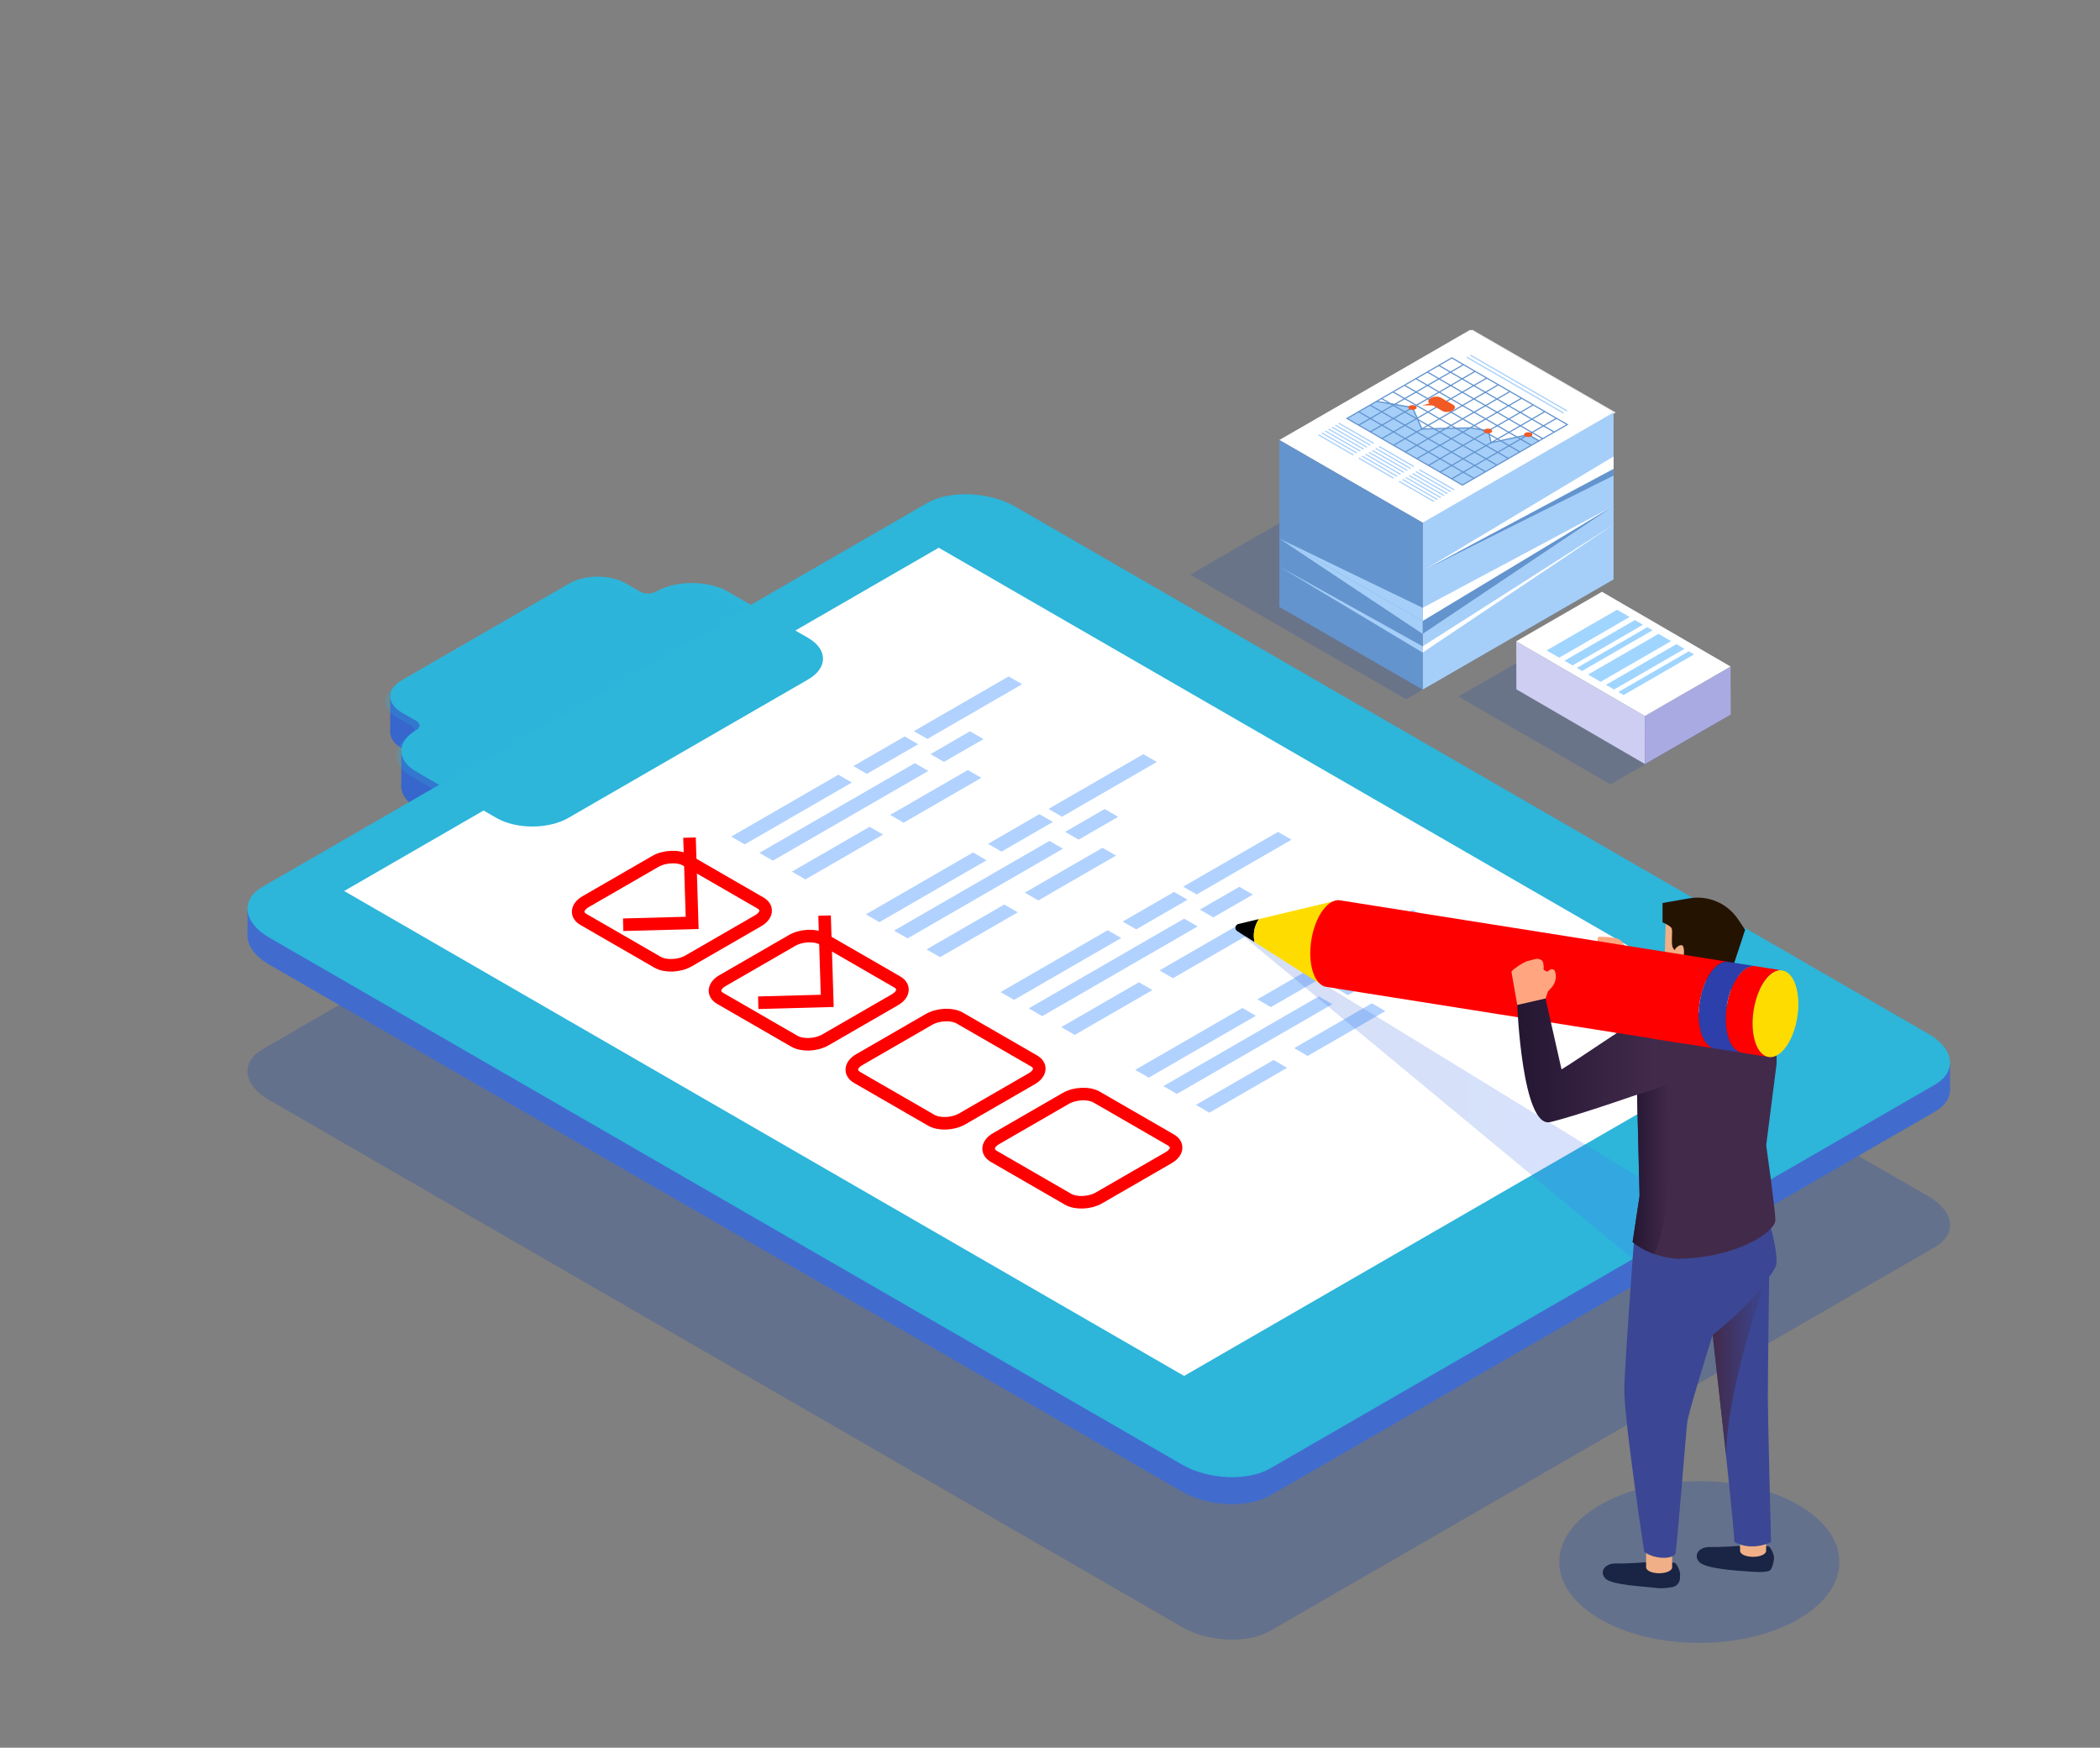 <?xml version="1.0" encoding="UTF-8"?>
<svg id="_ÍĽ_ă_1" data-name="ÍĽ˛ă_1" xmlns="http://www.w3.org/2000/svg" xmlns:xlink="http://www.w3.org/1999/xlink" viewBox="0 0 3844.89 3200">
  <rect x="0" y="0" width="3844.89" height="3200" fill="#808080" stroke="none"/>
  <defs>
    <style>
      .cls-1 {
        fill: #a5cff9;
      }

      .cls-2 {
        fill: #f0f0f0;
      }

      .cls-3 {
        fill: #fff;
      }

      .cls-4 {
        fill: #f0af86;
      }

      .cls-5 {
        fill: url(#_Î_ĂüĂű_Ä_Ą_ä_14);
      }

      .cls-6 {
        fill: url(#_Î_ĂüĂű_Ä_Ą_ä_73);
      }

      .cls-6, .cls-7, .cls-8 {
        opacity: .22;
      }

      .cls-7, .cls-9 {
        fill: #2db5da;
      }

      .cls-10 {
        opacity: .51;
      }

      .cls-11 {
        fill: #b1d2ff;
      }

      .cls-12 {
        fill: #3b4794;
      }

      .cls-13 {
        stroke: #6394ce;
        stroke-width: 2.17px;
      }

      .cls-13, .cls-14, .cls-15 {
        fill: none;
      }

      .cls-13, .cls-15 {
        stroke-miterlimit: 10;
      }

      .cls-16 {
        fill: #ffdc00;
      }

      .cls-17 {
        fill: #f15a24;
      }

      .cls-18 {
        fill: url(#_Î_ĂüĂű_Ä_Ą_ä_20);
      }

      .cls-19 {
        fill: #45acff;
      }

      .cls-8, .cls-20 {
        fill: #003cb9;
      }

      .cls-21 {
        fill: #ffa681;
      }

      .cls-22 {
        fill: #1a2444;
      }

      .cls-23 {
        fill: #aaaae2;
      }

      .cls-24 {
        fill: #416cce;
      }

      .cls-25 {
        fill: #f44a63;
      }

      .cls-26 {
        fill: #cecef2;
      }

      .cls-27 {
        fill: url(#_Î_ĂüĂű_Ä_Ą_ä_14-2);
      }

      .cls-28 {
        fill: #2d3faa;
      }

      .cls-29 {
        fill: #6394ce;
      }

      .cls-30 {
        fill: #251302;
      }

      .cls-20 {
        opacity: .17;
      }

      .cls-15 {
        stroke: red;
        stroke-width: 23px;
      }

      .cls-31 {
        fill: #3766cc;
      }

      .cls-32 {
        fill: #422a4b;
      }

      .cls-33 {
        fill: red;
      }
    </style>
    <linearGradient id="_Î_ĂüĂű_Ä_Ą_ä_73" data-name="Î´ĂüĂűµÄ˝Ą±ä 73" x1="2265.23" y1="2004.78" x2="3120.95" y2="2004.78" gradientUnits="userSpaceOnUse">
      <stop offset="0" stop-color="#416cce"/>
      <stop offset="1" stop-color="#4b7cff"/>
    </linearGradient>
    <linearGradient id="_Î_ĂüĂű_Ä_Ą_ä_14" data-name="Î´ĂüĂűµÄ˝Ą±ä 14" x1="2989.12" y1="2141.54" x2="3057.53" y2="2141.54" gradientUnits="userSpaceOnUse">
      <stop offset="0" stop-color="#241632"/>
      <stop offset="1" stop-color="#422a4b"/>
    </linearGradient>
    <linearGradient id="_Î_ĂüĂű_Ä_Ą_ä_20" data-name="Î´ĂüĂűµÄ˝Ą±ä 20" x1="3135.72" y1="2504.56" x2="3233.56" y2="2504.56" gradientUnits="userSpaceOnUse">
      <stop offset="0" stop-color="#422a4b"/>
      <stop offset="1" stop-color="#3b4794"/>
    </linearGradient>
    <linearGradient id="_Î_ĂüĂű_Ä_Ą_ä_14-2" data-name="Î´ĂüĂűµÄ˝Ą±ä 14" x1="2777.89" y1="1941.54" x2="3025.99" y2="1941.54" xlink:href="#_Î_ĂüĂű_Ä_Ą_ä_14"/>
  </defs>
  <rect class="cls-14" width="3844.89" height="3200"/>
  <polygon class="cls-20" points="2574.39 1280.31 2179.11 1052.09 2485.86 874.99 2881.15 1103.2 2574.39 1280.31"/>
  <path class="cls-8" d="m2325.78,2985.98l1216.66-702.44c41.31-23.85,36.13-65.5-11.57-93.04l-1672.06-965.37c-47.7-27.54-119.84-30.53-161.15-6.68L481,1920.9c-41.31,23.85-36.13,65.5,11.57,93.04l1672.06,965.37c47.7,27.54,119.84,30.53,161.15,6.68Z"/>
  <ellipse class="cls-8" cx="3111.27" cy="2860.04" rx="256.37" ry="148.02"/>
  <polygon class="cls-24" points="3570.33 1947.98 3570.33 1995.96 3514.08 1971.97 3570.33 1947.98"/>
  <g>
    <g>
      <polygon class="cls-31" points="714.53 1272.64 714.53 1340.64 798.45 1311.66 714.53 1272.64"/>
      <polygon class="cls-31" points="734.79 1374.64 734.79 1442.64 818.7 1413.66 734.79 1374.64"/>
      <path class="cls-31" d="m762.09,1402.29h0c8.04-4.64,8.04-12.16,0-16.8l-26.25-15.16c-28.41-16.4-28.41-42.99,0-59.39l306.97-177.23c28.41-16.4,74.47-16.4,102.87,0l26.25,15.16c8.04,4.64,21.06,4.64,29.1,0h0c36.41-21.02,95.44-21.02,131.84,0l146.7,84.7c36.41,21.02,36.41,55.1,0,76.12l-438.95,253.43c-36.41,21.02-95.44,21.02-131.84,0l-146.7-84.7c-36.41-21.02-36.41-55.1,0-76.12Z"/>
      <path class="cls-24" d="m453.11,1665.28s0,48.59,0,48.02,40.22,14.9,40.22,14.9l3.16-48.16-43.39-14.76Z"/>
      <path class="cls-24" d="m2325.78,2737.97l1216.66-702.44c41.31-23.85,36.13-65.5-11.57-93.04l-1672.06-965.37c-47.7-27.54-119.84-30.53-161.15-6.68L481,1672.89c-41.31,23.85-36.13,65.5,11.57,93.04l1672.06,965.37c47.7,27.54,119.84,30.53,161.15,6.68Z"/>
      <path class="cls-9" d="m2325.78,2688.5l1216.66-702.44c41.31-23.85,36.13-65.5-11.57-93.04l-1672.06-965.37c-47.7-27.54-119.84-30.53-161.15-6.68L481,1623.42c-41.31,23.85-36.13,65.5,11.57,93.04l1672.06,965.37c47.7,27.54,119.84,30.53,161.15,6.68Z"/>
      <polygon class="cls-3" points="2167.98 2519.25 3256.59 1890.74 1718.74 1002.86 630.13 1631.37 2167.98 2519.25"/>
      <path class="cls-9" d="m762.09,1336.69h0c8.04-4.64,8.04-12.16,0-16.8l-26.25-15.16c-28.41-16.4-28.41-42.99,0-59.39l306.97-177.23c28.41-16.4,74.47-16.4,102.87,0l26.25,15.16c8.04,4.64,21.06,4.64,29.1,0h0c36.41-21.02,95.44-21.02,131.84,0l146.7,84.7c36.41,21.02,36.41,55.1,0,76.12l-438.95,253.43c-36.41,21.02-95.44,21.02-131.84,0l-146.7-84.7c-36.41-21.02-36.41-55.1,0-76.12Z"/>
      <path class="cls-7" d="m1365.34,1116.16h0l-570.79,329.55-41.84-24.16c-36.41-21.02-36.41-55.1,0-76.12h0c8.04-4.64,8.04-12.16,0-16.8l-26.25-15.16c-28.41-16.4-28.41-42.99,0-59.39l306.97-177.23c28.41-16.4,74.47-16.4,102.87,0l26.25,15.16c8.04,4.64,21.06,4.64,29.1,0h0c36.41-21.02,95.44-21.02,131.84,0l41.84,24.16Z"/>
      <path class="cls-15" d="m1072.44,1650.77l127.32-73.51c16.8-9.7,42.21-10.75,56.76-2.35l135.47,78.21c14.55,8.4,12.72,23.07-4.07,32.77l-127.32,73.51c-16.8,9.7-42.21,10.75-56.76,2.35l-135.47-78.21c-14.55-8.4-12.72-23.07,4.07-32.77Z"/>
      <path class="cls-15" d="m1322.95,1795.4l127.32-73.51c16.8-9.7,42.21-10.75,56.76-2.35l135.47,78.21c14.55,8.4,12.72,23.07-4.07,32.77l-127.32,73.51c-16.8,9.7-42.21,10.75-56.76,2.35l-135.47-78.21c-14.55-8.4-12.72-23.07,4.07-32.77Z"/>
      <path class="cls-15" d="m1573.46,1940.03l127.32-73.51c16.8-9.7,42.21-10.75,56.76-2.35l135.47,78.21c14.55,8.4,12.72,23.07-4.07,32.77l-127.32,73.51c-16.8,9.7-42.21,10.75-56.76,2.35l-135.47-78.21c-14.55-8.4-12.72-23.07,4.07-32.77Z"/>
      <path class="cls-15" d="m1823.96,2084.66l127.32-73.51c16.8-9.7,42.21-10.75,56.76-2.35l135.47,78.21c14.55,8.4,12.72,23.07-4.08,32.77l-127.32,73.51c-16.8,9.7-42.21,10.75-56.76,2.35l-135.47-78.21c-14.55-8.4-12.72-23.07,4.07-32.77Z"/>
      <polyline class="cls-15" points="1140.94 1693.16 1267.27 1689.74 1262.43 1533.63"/>
      <polyline class="cls-15" points="1388.24 1835.94 1514.57 1832.52 1509.73 1676.41"/>
      <g>
        <polygon class="cls-11" points="1559.7 1432.76 1363.49 1546.05 1338.76 1531.77 1534.98 1418.49 1559.7 1432.76"/>
        <polygon class="cls-11" points="1616.87 1528.04 1474.59 1610.19 1449.86 1595.91 1592.14 1513.77 1616.87 1528.04"/>
        <polygon class="cls-11" points="1796.77 1424.18 1654.49 1506.32 1629.77 1492.04 1772.04 1409.9 1796.77 1424.18"/>
        <polygon class="cls-11" points="1699.65 1411.55 1415.1 1575.84 1390.37 1561.56 1674.92 1397.28 1699.65 1411.55"/>
        <polygon class="cls-11" points="1800.71 1353.21 1728.32 1395 1703.59 1380.73 1775.98 1338.93 1800.71 1353.21"/>
        <polygon class="cls-11" points="1681.19 1362.62 1587.12 1416.93 1562.39 1402.66 1656.46 1348.34 1681.19 1362.62"/>
        <polygon class="cls-11" points="1871.49 1252.75 1697.86 1353 1673.13 1338.72 1846.76 1238.48 1871.49 1252.75"/>
      </g>
      <g>
        <polygon class="cls-11" points="1806.27 1575.12 1610.06 1688.4 1585.33 1674.12 1781.54 1560.84 1806.27 1575.12"/>
        <polygon class="cls-11" points="1863.43 1670.4 1721.15 1752.54 1696.43 1738.26 1838.7 1656.12 1863.43 1670.4"/>
        <polygon class="cls-11" points="2043.33 1566.53 1901.06 1648.67 1876.33 1634.4 2018.61 1552.25 2043.33 1566.53"/>
        <polygon class="cls-11" points="1946.21 1553.91 1661.66 1718.19 1636.93 1703.92 1921.49 1539.63 1946.21 1553.91"/>
        <polygon class="cls-11" points="2047.28 1495.56 1974.88 1537.36 1950.16 1523.08 2022.55 1481.28 2047.28 1495.56"/>
        <polygon class="cls-11" points="1927.76 1504.97 1833.68 1559.29 1808.96 1545.01 1903.03 1490.7 1927.76 1504.97"/>
        <polygon class="cls-11" points="2118.05 1395.11 1944.42 1495.35 1919.69 1481.08 2093.33 1380.83 2118.05 1395.11"/>
      </g>
      <g>
        <polygon class="cls-11" points="2052.83 1717.47 1856.62 1830.75 1831.89 1816.48 2028.1 1703.19 2052.83 1717.47"/>
        <polygon class="cls-11" points="2109.99 1812.75 1967.72 1894.89 1942.99 1880.62 2085.26 1798.48 2109.99 1812.75"/>
        <polygon class="cls-11" points="2289.9 1708.88 2147.62 1791.03 2122.89 1776.75 2265.17 1694.61 2289.9 1708.88"/>
        <polygon class="cls-11" points="2192.78 1696.26 1908.23 1860.55 1883.5 1846.27 2168.05 1681.99 2192.78 1696.26"/>
        <polygon class="cls-11" points="2293.84 1637.91 2221.45 1679.71 2196.72 1665.43 2269.11 1623.64 2293.84 1637.91"/>
        <polygon class="cls-11" points="2174.32 1647.33 2080.25 1701.64 2055.52 1687.37 2149.59 1633.05 2174.32 1647.33"/>
        <polygon class="cls-11" points="2364.62 1537.46 2190.99 1637.71 2166.26 1623.43 2339.89 1523.18 2364.62 1537.46"/>
      </g>
    </g>
    <g>
      <polygon class="cls-11" points="2299.4 1859.82 2103.18 1973.11 2078.46 1958.83 2274.67 1845.55 2299.4 1859.82"/>
      <polygon class="cls-11" points="2356.56 1955.11 2214.28 2037.25 2189.55 2022.97 2331.83 1940.83 2356.56 1955.11"/>
      <polygon class="cls-11" points="2536.46 1851.24 2394.19 1933.38 2369.46 1919.1 2511.73 1836.96 2536.46 1851.24"/>
      <polygon class="cls-11" points="2439.34 1838.62 2154.79 2002.9 2130.06 1988.62 2414.61 1824.34 2439.34 1838.62"/>
      <polygon class="cls-11" points="2540.4 1780.27 2468.01 1822.06 2443.28 1807.79 2515.68 1765.99 2540.4 1780.27"/>
      <polygon class="cls-11" points="2420.88 1789.68 2326.81 1844 2302.08 1829.72 2396.16 1775.41 2420.88 1789.68"/>
      <polygon class="cls-11" points="2611.18 1679.81 2437.55 1780.06 2412.82 1765.78 2586.45 1665.54 2611.18 1679.81"/>
    </g>
  </g>
  <polygon class="cls-6" points="2265.23 1704.83 2989.12 2304.73 3120.95 2229.41 2265.23 1704.83"/>
  <g>
    <path class="cls-21" d="m2988.03,1791.83l-62.52-4.09c-3.02-.8-5.86-2.18-8.35-4.07l2.12-7.06c-2.52-3.77-7.43-24.08-6.31-28.48l-5.33-6.86c-4.81-2.54.48-15.81,12.83-12.67,14.74,3.75,8.44,1.92,13.91,3.43l3.9-3.71-12.97-2.36s-1.61-10.43,2.37-10.72c0,0,34.95-.88,40.95,7.91l10.19,13.32,10.67,12.79-1.47,42.57Z"/>
    <polygon class="cls-25" points="3180.44 1788.83 2990.97 1736.47 2989.5 1779.04 3138.04 1850.55 3180.44 1788.83"/>
    <path class="cls-22" d="m3052.93,2861.92s7.82-.24,11.83-.88c4.01-.63,10.96,13.74,11.25,20.22.11,2.51.08,6.08-.25,9.66-.7,7.42-6.28,13.46-13.59,14.9-8.85,1.74-21.02,2.57-24.45,2.15-27.8-3.42-86.95-5.67-98.47-17.84-11.52-12.17-1.07-27.86,18.79-27.48,19.72.37,49.12-1.72,53.38-2.19,4.26-.47,6.89,9.88,18.68,8.91,11.79-.97,19.41.03,22.84-7.46Z"/>
    <path class="cls-4" d="m3013.9,2788.35v81.38c0,5.98,10.66,10.83,23.82,10.83s23.82-4.85,23.82-10.83v-81.38h-47.64Z"/>
    <path class="cls-22" d="m3224.96,2831.82s7.82-.24,11.83-.88c4.01-.63,10.96,13.74,11.25,20.22.28,6.48-3.25,21.5-7.69,24.19,0,0-3.7,4.21-30.6,2.52-31.43-1.97-86.95-5.67-98.47-17.84-11.52-12.17-1.07-27.86,18.79-27.48,19.73.37,49.12-1.72,53.39-2.19,4.26-.47,6.89,9.88,18.68,8.91,11.79-.97,19.41.03,22.84-7.46Z"/>
    <path class="cls-4" d="m3185.92,2758.25v81.38c0,5.98,10.66,10.83,23.82,10.83s23.82-4.85,23.82-10.83v-81.38h-47.64Z"/>
    <path class="cls-12" d="m3252.75,2312.12c-.18,6.1-5.45,15.24-13.67,25.87-30.43,39.35-101.09,99.01-101.09,99.01,0,0-.82,2.62-2.27,7.23-9.34,29.73-44.36,141.91-46.56,160.19-2.54,21.1-18.8,228.22-21.34,239.17-.58,2.54-2.86,4.61-6.28,6.1-10.53,4.57-31.82,3.6-47.65-5.96-1.19-.7-2.36-1.47-3.46-2.27,0,0-36.15-236.7-36.6-296.3-.16-22.38,8.76-149.22,14.15-223.8,1.43-19.79,2.62-35.91,3.34-45.41.42-6.02.68-9.38.68-9.38l49.17-5.72,198.07-22.99s1.39,4.39,3.26,11.29c4.17,15.36,10.81,43.18,10.23,62.96Z"/>
    <path class="cls-12" d="m3239.46,2307.7s-2.74,217.07-2.74,251.67,5.91,264.12,5.91,264.12c0,0-33.54,17.72-67.08,0-5.7-88.6-51.9-484.14-51.9-484.14l115.81-31.64Z"/>
    <path class="cls-32" d="m3252.79,1947.38l-19.06,149.54s16.12,113.61,16.87,136.33c.14,4.49-2.66,9.98-8.07,15.9-21.88,23.97-86.47,54.97-171.14,55.58-16.45-.95-30.8-4.43-42.71-8.72-19.48-7.02-32.43-16.22-37.34-20.07-1.47-1.15-2.21-1.81-2.21-1.81l12.78-84.64-.48-19.71-2.25-91.08-.24-9.96v-.02l-.28-11.86-.12-4.67-.3-12.08-1.39-55.96-.44-18.42-.64-26.37-.18-7.17-.12-4.83-.62-25.08-.26-10.67-.5-20.47.04-.02v-.02l.93-.56,25.22-15.7,28.7-15.7.3-.16,11.35-6.2,11.17-6.12,7.93-4.35,14.03-7.67,13.79-7.53,19.26-10.55,13.02-7.13,3.18-1.73,14.05-7.69,1.05-.56.32-.18,2.31-1.27.26-.14.24.14,3.84,2.15,15.38,8.66,11.45,6.46,12.66,7.13,1.11.62,9.86,5.56c4.79,2.7,9.2,5.88,13.16,9.48,7.15,6.44,12.9,14.23,16.99,22.85,4.61,9.64,7.11,20.33,7.11,31.4v75.06Z"/>
    <g>
      <g>
        <polygon class="cls-4" points="3080.95 1749.09 3070.12 1840.63 3165.88 1824.38 3149.64 1743.03 3080.95 1749.09"/>
        <path class="cls-4" d="m3085.25,1768.22l-3.68,4.97c.07-.7.14-1.4.19-2.13v-73.16l-31.98-9.21s-2.26,59.68-1.77,82.45c.48,22.77,14.15,28.23,14.15,28.23l23.74,12.95-.63-44.11Z"/>
        <path class="cls-30" d="m3043.94,1653.32v35.37s13.59,5.81,16.5,10.66c2.9,4.84-1.78,30.52,2.74,36.34,4.52,5.81,13.57,25.19,13.57,25.19l10.89,1.14s4.29-9.86,5.75-8.4c1.45,1.45,24.71,44.22,38.76,44.88,14.05.66,26.58-7.79,26.58-7.79,0,0,13.15-22.06,14.6-23.52,1.45-1.45,21.81-64.93,21.81-64.93l-13.21-19.53c-19.68-29.1-54.6-43.94-89.2-37.91l-48.79,8.5Z"/>
      </g>
      <path class="cls-3" d="m3036.86,1848.74l35.62-28.09s80.26,21.31,89.47-15.95l15.16,13.55s3.52,52.8-140.26,30.49Z"/>
      <path class="cls-4" d="m3065.32,1740.29s5.11-9.24,12.78-9.83c7.67-.59,5.01,22.45,2.95,29.4-2.06,6.95-12.99,2.57-12.99,2.57l-2.74-22.14Z"/>
    </g>
    <path class="cls-5" d="m3056.23,2152.8c-1.93,37.34-6.32,75.73-15.04,108.05-3.46,12.82-7.59,24.7-12.52,35.17-19.48-7.02-32.43-16.22-37.34-20.07-1.47-1.15-2.21-1.81-2.21-1.81l12.78-84.64-.48-19.71-2.25-91.08-.24-9.96v-.02l-1.59-64.45,54.43-17.21s2.2,17.61,2.99,29.35c.28,4.11.56,8.8.87,14.03.14,2.8.3,5.74.44,8.82.32,6.62.62,13.89.87,21.64.83,26.47,1.05,58.76-.68,91.91Z"/>
    <path d="m2296.92,1724.94l-31.69-20.11c-5.37-3.41-4.01-11.61,2.19-13.08l37.44-8.94c-4.23,6.42-7.28,13.77-8.57,21.85-1.1,6.96-.73,13.77.64,20.28Z"/>
    <path class="cls-16" d="m2425.42,1806.48l-61.03-38.73-67.47-42.81c-1.37-6.51-1.74-13.32-.64-20.28,1.3-8.09,4.34-15.43,8.57-21.85l74.21-17.73,71.57-17.09-25.21,158.49Z"/>
    <path class="cls-33" d="m3164.78,1761.14c-10.24-1.63-21.72,4.49-31.96,18.73-20.55,28.45-28.52,78.59-17.81,112.05,5.31,16.7,14.34,26.09,24.57,27.71h0l-711.28-112.7c-10.23-1.63-19.22-11-24.58-27.71-10.68-33.45-2.72-83.6,17.81-112.05,10.27-14.24,21.74-20.36,31.97-18.74l711.29,112.7h0Z"/>
    <path class="cls-33" d="m3263.3,1776.82c-10.23-1.63-21.71,4.5-31.94,18.75-20.56,28.45-28.53,78.58-17.82,112.04,5.31,16.7,14.34,26.09,24.57,27.71h0l-49.28-7.84c-10.23-1.63-19.21-11-24.58-27.72-10.68-33.45-2.71-83.59,17.81-112.05,10.29-14.24,21.74-20.37,31.98-18.73l49.26,7.84h0Z"/>
    <path class="cls-16" d="m3287.89,1804.56c10.69,33.43,2.72,83.57-17.81,112.05-10.28,14.22-21.74,20.34-31.97,18.71-10.23-1.63-19.26-11.01-24.57-27.71-10.71-33.46-2.74-83.59,17.82-112.04,10.23-14.25,21.71-20.38,31.94-18.75,10.24,1.63,19.22,11.02,24.58,27.74Z"/>
    <path class="cls-28" d="m3214.04,1768.98c-10.24-1.64-21.73,4.49-31.95,18.74-20.56,28.45-28.52,78.6-17.81,112.05,5.3,16.69,14.32,26.08,24.55,27.7h0l-49.28-7.84c-10.21-1.62-19.22-11.01-24.57-27.71-10.68-33.45-2.72-83.59,17.81-112.05,10.27-14.24,21.74-20.36,31.97-18.73l49.27,7.84h0Z"/>
    <path class="cls-18" d="m3135.72,2444.23s73.09-57.1,97.84-99.4c0,0-70.16,187.07-73.39,319.45l-24.45-220.06Z"/>
    <path class="cls-21" d="m2778.19,1841.45l-10.81-61.71c.06-3.13,9.34-8.69,9.34-8.69,3.07-3.34,18.5-12.16,23.04-12.12l10.78-2.91c6.66-1.85,14.33,1.69,14.98,7.09.93,7.71.88,6.86.71,12.53l6.44,3.51,5.41-3.62c3.31-2.22,7.83-.65,9.06,3.15h0c3.27,10.13.91,21.23-6.21,29.14l-6.93,7.7-5.86,17.96-49.94,7.97Z"/>
    <path class="cls-27" d="m3023.87,1852.47c-15.9,4.99-145.16,94.32-164.86,105.5l-29.34-129.82-51.78,11.84s9,226.57,60.47,214.47c51.47-12.1,187.63-60.17,187.63-60.17l-2.11-141.82Z"/>
    <polygon class="cls-33" points="2956.68 1890.51 3018.44 1815.79 3073.04 1824.79 3086.55 1911.19 2956.68 1890.51"/>
  </g>
  <g>
    <polygon class="cls-20" points="2670.15 1275.35 2884.74 1151.29 3163.3 1312.07 2948.71 1436.13 2670.15 1275.35"/>
    <polygon class="cls-26" points="2776.08 1174.14 2776.33 1262.12 3011.81 1398.96 3011.56 1310.98 2776.08 1174.14"/>
    <polygon class="cls-23" points="3011.56 1310.98 3011.81 1398.96 3168.77 1308.34 3168.52 1220.36 3011.56 1310.98"/>
    <polygon class="cls-3" points="2776.08 1174.14 3011.56 1310.98 3168.52 1220.36 2933.04 1083.52 2776.08 1174.14"/>
    <g class="cls-10">
      <polygon class="cls-19" points="2930.63 1248.31 3059.62 1173.84 3036.62 1160.56 2907.63 1235.03 2930.63 1248.31"/>
      <polygon class="cls-19" points="2955.17 1262.47 3084.15 1188 3069.33 1179.44 2940.34 1253.91 2955.17 1262.47"/>
      <polygon class="cls-19" points="2972.69 1272.59 3101.68 1198.12 3092 1192.53 2963.01 1267 2972.69 1272.59"/>
    </g>
    <g class="cls-10">
      <polygon class="cls-19" points="2854.69 1204.16 2983.67 1129.69 2960.67 1116.41 2831.68 1190.88 2854.69 1204.16"/>
      <polygon class="cls-19" points="2879.22 1218.32 3008.21 1143.85 2993.38 1135.3 2864.4 1209.77 2879.22 1218.32"/>
      <polygon class="cls-19" points="2896.75 1228.44 3025.73 1153.97 3016.05 1148.38 2887.06 1222.85 2896.75 1228.44"/>
    </g>
  </g>
  <g>
    <polygon class="cls-2" points="2608.66 957.11 2346.29 805.63 2695.85 603.81 2958.22 755.29 2608.66 957.11"/>
    <polygon class="cls-3" points="2604.71 957.11 2342.33 805.63 2691.89 603.81 2954.27 755.29 2604.71 957.11"/>
    <polygon class="cls-1" points="2954.27 755.29 2954.27 1060.87 2604.71 1262.69 2604.71 957.11 2954.27 755.29"/>
    <polygon class="cls-29" points="2342.33 805.63 2342.33 1111.21 2604.71 1262.69 2604.71 957.11 2342.33 805.63"/>
    <polygon class="cls-3" points="2954.27 926.28 2604.71 1137.13 2604.71 1112.91 2954.27 926.28"/>
    <polygon class="cls-3" points="2604.71 1045.24 2954.27 835.82 2954.27 858.61 2604.71 1045.24"/>
    <polygon class="cls-29" points="2954.27 858.61 2604.71 1045.24 2954.27 870.72 2954.27 858.61"/>
    <polygon class="cls-29" points="2604.71 1137.13 2604.71 1160.63 2954.27 926.28 2604.71 1137.13"/>
    <polygon class="cls-1" points="2604.71 1137.13 2342.33 986.12 2604.71 1160.63 2604.71 1137.13"/>
    <polygon class="cls-1" points="2604.71 1112.91 2342.33 986.12 2604.71 1137.13 2604.71 1112.91"/>
    <polygon class="cls-3" points="2604.71 1183.43 2954.27 960.47 2604.71 1194.82 2604.71 1183.43"/>
    <polygon class="cls-1" points="2604.71 1183.43 2342.33 1037.4 2604.71 1194.82 2604.71 1183.43"/>
    <polygon class="cls-1" points="2521.39 734.23 2587.29 745.44 2604.36 784.74 2692.98 782.72 2726.19 788.12 2731.02 809.91 2799.19 795.13 2818.93 806.53 2677.56 888.14 2466.18 766.1 2521.39 734.23"/>
    <polygon class="cls-1" points="2863.75 755.6 2686.71 653.38 2684.55 654.63 2861.59 756.84 2863.75 755.6"/>
    <g>
      <polygon class="cls-1" points="2516.14 811.1 2452.19 774.17 2450.04 775.42 2513.99 812.34 2516.14 811.1"/>
      <polygon class="cls-1" points="2509.98 814.66 2446.03 777.74 2443.87 778.98 2507.82 815.9 2509.98 814.66"/>
      <polygon class="cls-1" points="2503.81 818.22 2439.86 781.3 2437.7 782.54 2501.65 819.47 2503.81 818.22"/>
      <polygon class="cls-1" points="2497.64 821.78 2433.69 784.86 2431.53 786.11 2495.48 823.03 2497.64 821.78"/>
      <polygon class="cls-1" points="2491.47 825.34 2427.52 788.42 2425.36 789.67 2489.31 826.59 2491.47 825.34"/>
      <polygon class="cls-1" points="2485.3 828.9 2421.35 791.98 2419.19 793.23 2483.14 830.15 2485.3 828.9"/>
      <polygon class="cls-1" points="2479.13 832.46 2415.18 795.54 2413.02 796.79 2476.97 833.71 2479.13 832.46"/>
    </g>
    <g>
      <polygon class="cls-1" points="2589.86 853.66 2525.91 816.73 2523.75 817.98 2587.7 854.9 2589.86 853.66"/>
      <polygon class="cls-1" points="2583.69 857.22 2519.74 820.3 2517.58 821.54 2581.53 858.46 2583.69 857.22"/>
      <polygon class="cls-1" points="2577.52 860.78 2513.57 823.86 2511.41 825.1 2575.36 862.03 2577.52 860.78"/>
      <polygon class="cls-1" points="2571.35 864.34 2507.41 827.42 2505.25 828.67 2569.2 865.59 2571.35 864.34"/>
      <polygon class="cls-1" points="2565.19 867.9 2501.24 830.98 2499.08 832.23 2563.03 869.15 2565.19 867.9"/>
      <polygon class="cls-1" points="2559.02 871.46 2495.07 834.54 2492.91 835.79 2556.86 872.71 2559.02 871.46"/>
      <polygon class="cls-1" points="2552.85 875.03 2488.9 838.1 2486.74 839.35 2550.69 876.27 2552.85 875.03"/>
    </g>
    <g>
      <polygon class="cls-1" points="2663.58 896.22 2599.63 859.3 2597.47 860.54 2661.42 897.46 2663.58 896.22"/>
      <polygon class="cls-1" points="2657.41 899.78 2593.46 862.86 2591.3 864.1 2655.25 901.02 2657.41 899.78"/>
      <polygon class="cls-1" points="2651.24 903.34 2587.29 866.42 2585.13 867.66 2649.08 904.59 2651.24 903.34"/>
      <polygon class="cls-1" points="2645.07 906.9 2581.12 869.98 2578.96 871.23 2642.91 908.15 2645.07 906.9"/>
      <polygon class="cls-1" points="2638.9 910.46 2574.95 873.54 2572.79 874.79 2636.74 911.71 2638.9 910.46"/>
      <polygon class="cls-1" points="2632.73 914.02 2568.78 877.1 2566.63 878.35 2630.57 915.27 2632.73 914.02"/>
      <polygon class="cls-1" points="2626.57 917.59 2562.62 880.66 2560.46 881.91 2624.41 918.83 2626.57 917.59"/>
    </g>
    <polygon class="cls-1" points="2870.23 751.86 2693.19 649.64 2691.03 650.89 2868.07 753.1 2870.23 751.86"/>
    <polygon class="cls-13" points="2677.56 888.14 2466.18 766.1 2658.13 655.28 2869.51 777.32 2677.56 888.14"/>
    <line class="cls-13" x1="2634.27" y1="669.05" x2="2845.66" y2="791.09"/>
    <line class="cls-13" x1="2613.3" y1="681.16" x2="2824.68" y2="803.2"/>
    <line class="cls-13" x1="2592.33" y1="693.27" x2="2803.71" y2="815.31"/>
    <line class="cls-13" x1="2571.35" y1="705.38" x2="2782.74" y2="827.42"/>
    <line class="cls-13" x1="2550.38" y1="717.49" x2="2761.76" y2="839.53"/>
    <line class="cls-13" x1="2529.41" y1="729.6" x2="2740.79" y2="851.64"/>
    <line class="cls-13" x1="2508.43" y1="741.71" x2="2719.82" y2="863.75"/>
    <line class="cls-13" x1="2487.46" y1="753.81" x2="2698.84" y2="875.86"/>
    <line class="cls-13" x1="2679.51" y1="667.63" x2="2487.56" y2="778.45"/>
    <line class="cls-13" x1="2700.79" y1="679.91" x2="2508.84" y2="790.74"/>
    <line class="cls-13" x1="2722.08" y1="692.2" x2="2530.13" y2="803.02"/>
    <line class="cls-13" x1="2743.36" y1="704.49" x2="2551.41" y2="815.31"/>
    <line class="cls-13" x1="2764.64" y1="716.78" x2="2572.69" y2="827.6"/>
    <line class="cls-13" x1="2785.92" y1="729.06" x2="2593.97" y2="839.88"/>
    <line class="cls-13" x1="2807.21" y1="741.35" x2="2615.26" y2="852.17"/>
    <line class="cls-13" x1="2828.49" y1="753.64" x2="2636.54" y2="864.46"/>
    <line class="cls-13" x1="2849.77" y1="765.92" x2="2657.82" y2="876.75"/>
    <polyline class="cls-13" points="2520.2 734.91 2586.11 746.13 2603.17 785.42 2691.8 783.41 2725.01 788.81 2729.84 810.59 2798 795.81 2817.74 807.21"/>
    <path class="cls-17" d="m2580.71,743.01c2.98-1.72,7.81-1.72,10.8,0,2.98,1.72,2.98,4.51,0,6.23-2.98,1.72-7.81,1.72-10.8,0-2.98-1.72-2.98-4.51,0-6.23Z"/>
    <path class="cls-17" d="m2718.99,786.05c2.98-1.72,7.81-1.72,10.8,0,2.98,1.72,2.98,4.51,0,6.23-2.98,1.72-7.81,1.72-10.8,0-2.98-1.72-2.98-4.51,0-6.23Z"/>
    <g>
      <path class="cls-17" d="m2640.94,752.5l-22.69-13.1c-4.7-2.71-4.11-7.5,1.32-10.63h0c5.43-3.13,13.72-3.48,18.42-.76l22.69,13.1c4.7,2.71,4.11,7.5-1.32,10.63h0c-5.43,3.13-13.72,3.48-18.42.76Z"/>
      <polygon class="cls-17" points="2620.81 737.67 2603.84 742.12 2627.28 742.3 2620.81 737.67"/>
    </g>
    <path class="cls-17" d="m2792.61,792.7c2.98-1.72,7.81-1.72,10.8,0,2.98,1.72,2.98,4.51,0,6.23-2.98,1.72-7.81,1.72-10.8,0-2.98-1.72-2.98-4.51,0-6.23Z"/>
  </g>
</svg>